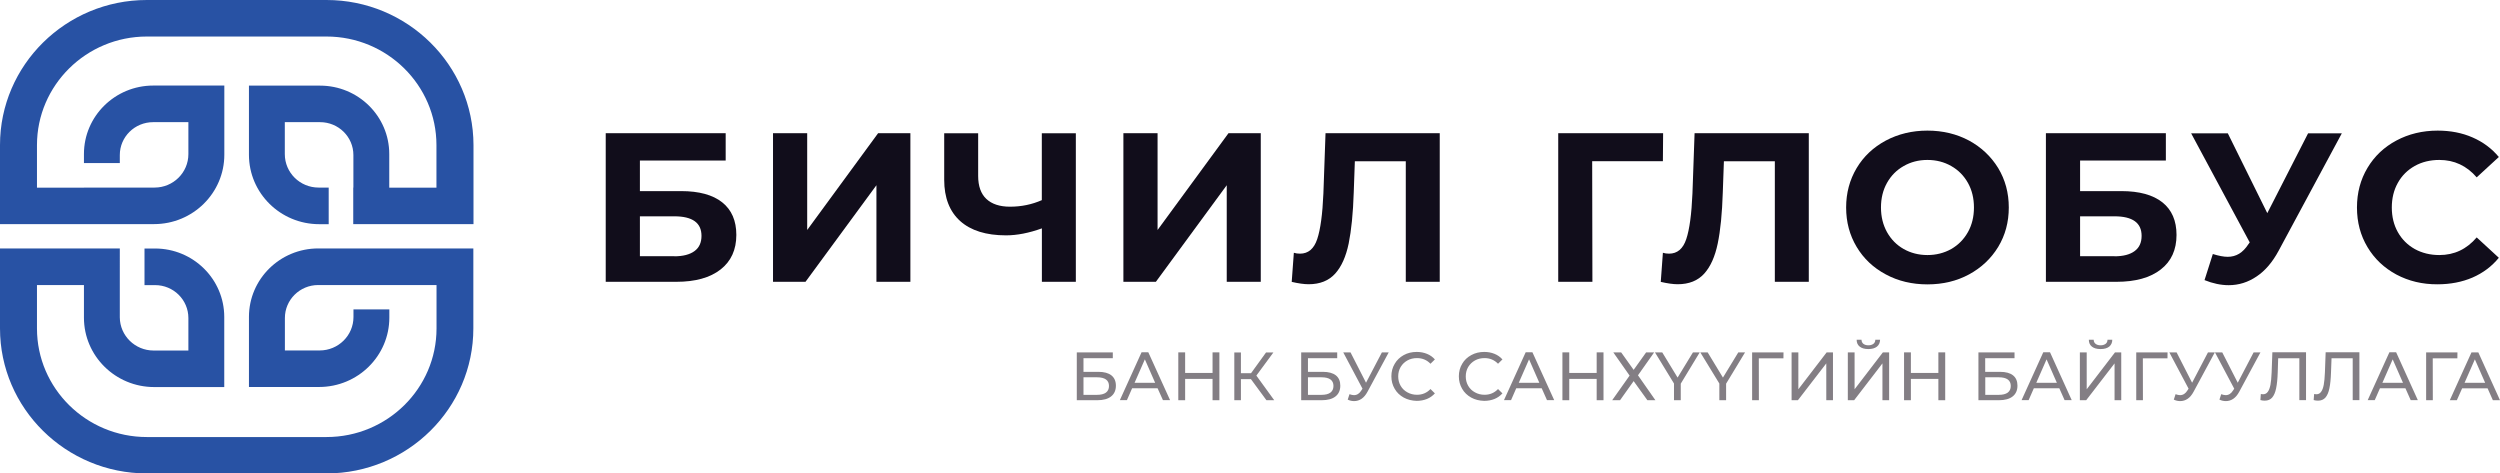 <?xml version="1.0" encoding="utf-8"?>
<!-- Generator: Adobe Illustrator 23.0.6, SVG Export Plug-In . SVG Version: 6.00 Build 0)  -->
<svg version="1.0" id="Layer_1" xmlns="http://www.w3.org/2000/svg" xmlns:xlink="http://www.w3.org/1999/xlink" x="0px" y="0px"
	 viewBox="0 0 340.13 64.41" enable-background="new 0 0 340.13 64.41" xml:space="preserve">
<g>
	<defs>
		<rect id="SVGID_1_" width="340.13" height="64.41"/>
	</defs>
	<clipPath id="SVGID_2_">
		<use xlink:href="#SVGID_1_"  overflow="visible"/>
	</clipPath>
	<path clip-path="url(#SVGID_2_)" fill="#110D1B" d="M91.74,34.87c1.19,0,2.11-0.24,2.75-0.71c0.64-0.47,0.95-1.16,0.95-2.07
		c0-1.78-1.23-2.66-3.7-2.66h-4.68v5.43H91.74z M82.41,18.12h16.32v3.72H87.06v4.16h5.61c2.44,0,4.31,0.51,5.59,1.53
		c1.28,1.02,1.92,2.5,1.92,4.43c0,2.02-0.72,3.59-2.14,4.7c-1.43,1.12-3.44,1.68-6.04,1.68h-9.59V18.12z"/>
</g>
<polygon fill="#110D1B" points="105.17,18.12 109.82,18.12 109.82,31.29 119.47,18.12 123.86,18.12 123.86,38.34 119.24,38.34 
	119.24,25.2 109.59,38.34 105.17,38.34 "/>
<g>
	<defs>
		<rect id="SVGID_3_" width="340.13" height="64.41"/>
	</defs>
	<clipPath id="SVGID_4_">
		<use xlink:href="#SVGID_3_"  overflow="visible"/>
	</clipPath>
	<path clip-path="url(#SVGID_4_)" fill="#110D1B" d="M146.37,18.12v20.22h-4.62v-7.27c-1.75,0.63-3.38,0.95-4.88,0.95
		c-2.71,0-4.79-0.65-6.24-1.95c-1.44-1.3-2.17-3.17-2.17-5.61v-6.33h4.62v5.8c0,1.39,0.37,2.43,1.11,3.13
		c0.74,0.7,1.82,1.06,3.22,1.06c1.54,0,2.99-0.3,4.33-0.89v-9.1H146.37z"/>
</g>
<polygon fill="#110D1B" points="152.84,18.12 157.49,18.12 157.49,31.29 167.14,18.12 171.53,18.12 171.53,38.34 166.9,38.34 
	166.9,25.2 157.26,38.34 152.84,38.34 "/>
<g>
	<defs>
		<rect id="SVGID_5_" width="340.13" height="64.41"/>
	</defs>
	<clipPath id="SVGID_6_">
		<use xlink:href="#SVGID_5_"  overflow="visible"/>
	</clipPath>
	<path clip-path="url(#SVGID_6_)" fill="#110D1B" d="M195.88,18.12v20.22h-4.62v-16.4h-6.93l-0.15,4.22
		c-0.09,2.87-0.33,5.2-0.69,6.97c-0.37,1.78-0.98,3.15-1.84,4.1c-0.86,0.95-2.06,1.44-3.6,1.44c-0.63,0-1.41-0.11-2.31-0.32
		l0.29-3.96c0.25,0.08,0.53,0.12,0.84,0.12c1.12,0,1.9-0.66,2.34-1.98c0.44-1.32,0.72-3.38,0.84-6.2l0.29-8.21H195.88z"/>
</g>
<polygon fill="#110D1B" points="226.24,21.93 216.62,21.93 216.65,38.34 212,38.34 212,18.12 226.27,18.12 "/>
<g>
	<defs>
		<rect id="SVGID_7_" width="340.13" height="64.41"/>
	</defs>
	<clipPath id="SVGID_8_">
		<use xlink:href="#SVGID_7_"  overflow="visible"/>
	</clipPath>
	<path clip-path="url(#SVGID_8_)" fill="#110D1B" d="M246.09,18.12v20.22h-4.62v-16.4h-6.93l-0.15,4.22
		c-0.09,2.87-0.32,5.2-0.69,6.97c-0.37,1.78-0.98,3.15-1.84,4.1c-0.86,0.95-2.06,1.44-3.6,1.44c-0.63,0-1.41-0.11-2.31-0.32
		l0.29-3.96c0.25,0.08,0.53,0.12,0.84,0.12c1.12,0,1.9-0.66,2.34-1.98c0.44-1.32,0.72-3.38,0.84-6.2l0.29-8.21H246.09z"/>
	<path clip-path="url(#SVGID_8_)" fill="#110D1B" d="M265.47,33.88c0.96-0.55,1.72-1.32,2.27-2.3c0.55-0.98,0.82-2.1,0.82-3.35
		c0-1.25-0.27-2.37-0.82-3.35c-0.55-0.98-1.31-1.75-2.27-2.29c-0.96-0.55-2.04-0.83-3.24-0.83s-2.27,0.28-3.23,0.83
		c-0.97,0.55-1.72,1.31-2.27,2.29c-0.55,0.98-0.82,2.1-0.82,3.35c0,1.26,0.28,2.37,0.82,3.35c0.55,0.98,1.3,1.75,2.27,2.3
		c0.96,0.54,2.04,0.82,3.23,0.82S264.51,34.42,265.47,33.88 M256.56,37.33c-1.69-0.9-3.01-2.15-3.96-3.74
		c-0.95-1.59-1.43-3.37-1.43-5.36c0-1.98,0.48-3.76,1.43-5.36c0.95-1.59,2.27-2.83,3.96-3.74c1.69-0.9,3.58-1.36,5.67-1.36
		c2.1,0,3.99,0.46,5.67,1.36c1.67,0.91,2.99,2.16,3.96,3.74c0.96,1.59,1.44,3.38,1.44,5.36c0,1.99-0.48,3.77-1.44,5.36
		c-0.97,1.59-2.29,2.83-3.96,3.74c-1.68,0.91-3.56,1.36-5.67,1.36C260.14,38.69,258.24,38.24,256.56,37.33"/>
	<path clip-path="url(#SVGID_8_)" fill="#110D1B" d="M287.68,34.87c1.19,0,2.11-0.24,2.74-0.71c0.64-0.47,0.95-1.16,0.95-2.07
		c0-1.78-1.23-2.66-3.7-2.66H283v5.43H287.68z M278.35,18.12h16.32v3.72H283v4.16h5.61c2.45,0,4.3,0.51,5.59,1.53
		c1.28,1.02,1.92,2.5,1.92,4.43c0,2.02-0.71,3.59-2.14,4.7c-1.43,1.12-3.44,1.68-6.04,1.68h-9.59V18.12z"/>
	<path clip-path="url(#SVGID_8_)" fill="#110D1B" d="M318.62,18.12l-8.61,16c-0.83,1.54-1.82,2.71-2.99,3.49
		c-1.16,0.79-2.43,1.19-3.8,1.19c-1.06,0-2.15-0.23-3.29-0.69l1.13-3.55c0.8,0.25,1.48,0.38,2.02,0.38c0.58,0,1.1-0.14,1.56-0.42
		c0.46-0.28,0.89-0.72,1.27-1.31l0.17-0.23l-7.97-14.84h4.99l5.37,10.86l5.55-10.86H318.62z"/>
	<path clip-path="url(#SVGID_8_)" fill="#110D1B" d="M326.03,37.35c-1.67-0.9-2.98-2.14-3.93-3.73c-0.95-1.59-1.43-3.38-1.43-5.39
		c0-2,0.48-3.8,1.43-5.39c0.95-1.59,2.26-2.83,3.93-3.72c1.67-0.89,3.54-1.35,5.62-1.35c1.75,0,3.34,0.31,4.75,0.93
		c1.42,0.62,2.61,1.5,3.57,2.66l-3.01,2.77c-1.36-1.58-3.06-2.37-5.08-2.37c-1.25,0-2.37,0.27-3.35,0.82
		c-0.98,0.55-1.75,1.31-2.3,2.3c-0.55,0.98-0.82,2.1-0.82,3.35c0,1.25,0.27,2.37,0.82,3.35c0.55,0.98,1.32,1.75,2.3,2.3
		c0.98,0.54,2.1,0.82,3.35,0.82c2.03,0,3.72-0.8,5.08-2.4l3.01,2.77c-0.96,1.18-2.16,2.07-3.58,2.69c-1.42,0.61-3.01,0.92-4.77,0.92
		C329.56,38.69,327.7,38.24,326.03,37.35"/>
	<path clip-path="url(#SVGID_8_)" fill="#837E84" d="M149.24,53.72c0.53,0,0.94-0.1,1.22-0.3c0.28-0.21,0.42-0.51,0.42-0.91
		c0-0.78-0.55-1.18-1.64-1.18h-1.83v2.39H149.24z M146.49,47.94h4.91v0.79h-3.99v1.86h2.03c0.78,0,1.36,0.16,1.77,0.48
		c0.4,0.32,0.61,0.79,0.61,1.4c0,0.63-0.22,1.13-0.66,1.47c-0.43,0.34-1.06,0.51-1.87,0.51h-2.79V47.94z"/>
</g>
<path fill="#837E84" d="M157.16,52.08l-1.4-3.19l-1.4,3.19H157.16z M157.49,52.82h-3.46l-0.71,1.62h-0.96l2.95-6.51h0.92l2.96,6.51
	h-0.97L157.49,52.82z"/>
<polygon fill="#837E84" points="165.9,47.94 165.9,54.45 164.97,54.45 164.97,51.55 161.24,51.55 161.24,54.45 160.31,54.45 
	160.31,47.94 161.24,47.94 161.24,50.74 164.97,50.74 164.97,47.94 "/>
<polygon fill="#837E84" points="170.19,51.58 168.83,51.58 168.83,54.45 167.93,54.45 167.93,47.95 168.83,47.95 168.83,50.77 
	170.21,50.77 172.25,47.95 173.25,47.95 170.93,51.1 173.36,54.45 172.3,54.45 "/>
<g>
	<defs>
		<rect id="SVGID_9_" width="340.13" height="64.41"/>
	</defs>
	<clipPath id="SVGID_10_">
		<use xlink:href="#SVGID_9_"  overflow="visible"/>
	</clipPath>
	<path clip-path="url(#SVGID_10_)" fill="#837E84" d="M179.78,53.72c0.54,0,0.94-0.1,1.22-0.3c0.28-0.21,0.42-0.51,0.42-0.91
		c0-0.78-0.54-1.18-1.64-1.18h-1.83v2.39H179.78z M177.03,47.94h4.9v0.79h-3.98v1.86h2.03c0.77,0,1.36,0.16,1.77,0.48
		c0.4,0.32,0.6,0.79,0.6,1.4c0,0.63-0.22,1.13-0.66,1.47c-0.43,0.34-1.06,0.51-1.87,0.51h-2.79V47.94z"/>
	<path clip-path="url(#SVGID_10_)" fill="#837E84" d="M188.94,47.94l-2.89,5.36c-0.23,0.43-0.5,0.75-0.81,0.96
		c-0.31,0.21-0.65,0.31-1.01,0.31c-0.29,0-0.58-0.06-0.87-0.2l0.24-0.74c0.23,0.08,0.43,0.13,0.61,0.13c0.41,0,0.75-0.22,1.01-0.65
		l0.15-0.23l-2.62-4.94h0.99l2.11,4.13l2.16-4.13H188.94z"/>
	<path clip-path="url(#SVGID_10_)" fill="#837E84" d="M190.98,54.09c-0.52-0.29-0.94-0.68-1.23-1.19c-0.3-0.51-0.45-1.07-0.45-1.7
		c0-0.63,0.15-1.2,0.45-1.7c0.29-0.51,0.71-0.9,1.23-1.19c0.53-0.29,1.11-0.43,1.77-0.43c0.51,0,0.97,0.09,1.39,0.26
		c0.42,0.17,0.78,0.42,1.08,0.76l-0.6,0.59c-0.49-0.51-1.1-0.77-1.83-0.77c-0.48,0-0.92,0.1-1.31,0.32
		c-0.39,0.22-0.69,0.51-0.92,0.89c-0.22,0.38-0.33,0.81-0.33,1.28c0,0.47,0.11,0.9,0.33,1.28c0.22,0.38,0.53,0.68,0.92,0.89
		c0.39,0.22,0.83,0.33,1.31,0.33c0.72,0,1.34-0.26,1.83-0.78l0.6,0.59c-0.3,0.33-0.66,0.59-1.08,0.76c-0.43,0.17-0.89,0.26-1.4,0.26
		C192.1,54.52,191.51,54.38,190.98,54.09"/>
	<path clip-path="url(#SVGID_10_)" fill="#837E84" d="M200.16,54.09c-0.52-0.29-0.94-0.68-1.23-1.19c-0.3-0.51-0.45-1.07-0.45-1.7
		c0-0.63,0.15-1.2,0.45-1.7c0.29-0.51,0.71-0.9,1.24-1.19c0.53-0.29,1.11-0.43,1.77-0.43c0.51,0,0.97,0.09,1.39,0.26
		c0.42,0.17,0.78,0.42,1.08,0.76l-0.6,0.59c-0.49-0.51-1.1-0.77-1.83-0.77c-0.48,0-0.92,0.1-1.31,0.32
		c-0.39,0.22-0.69,0.51-0.92,0.89c-0.22,0.38-0.33,0.81-0.33,1.28c0,0.47,0.11,0.9,0.33,1.28c0.22,0.38,0.53,0.68,0.92,0.89
		c0.39,0.22,0.83,0.33,1.31,0.33c0.72,0,1.34-0.26,1.83-0.78l0.6,0.59c-0.3,0.33-0.66,0.59-1.08,0.76c-0.43,0.17-0.89,0.26-1.4,0.26
		C201.27,54.52,200.68,54.38,200.16,54.09"/>
</g>
<path fill="#837E84" d="M209.43,52.08l-1.4-3.19l-1.4,3.19H209.43z M209.75,52.82h-3.46l-0.71,1.62h-0.96l2.95-6.51h0.92l2.96,6.51
	h-0.98L209.75,52.82z"/>
<polygon fill="#837E84" points="218.16,47.94 218.16,54.45 217.23,54.45 217.23,51.55 213.5,51.55 213.5,54.45 212.57,54.45 
	212.57,47.94 213.5,47.94 213.5,50.74 217.23,50.74 217.23,47.94 "/>
<polygon fill="#837E84" points="220.56,47.94 222.26,50.32 223.96,47.94 225.05,47.94 222.85,51.06 225.22,54.45 224.13,54.45 
	222.26,51.85 220.41,54.45 219.34,54.45 221.71,51.1 219.49,47.94 "/>
<polygon fill="#837E84" points="228.67,52.2 228.67,54.45 227.75,54.45 227.75,52.18 225.16,47.94 226.15,47.94 228.24,51.37 
	230.33,47.94 231.25,47.94 "/>
<polygon fill="#837E84" points="234.84,52.2 234.84,54.45 233.92,54.45 233.92,52.18 231.33,47.94 232.33,47.94 234.41,51.37 
	236.5,47.94 237.42,47.94 "/>
<polygon fill="#837E84" points="242.64,48.75 239.29,48.75 239.3,54.45 238.38,54.45 238.38,47.94 242.65,47.94 "/>
<polygon fill="#837E84" points="243.75,47.94 244.67,47.94 244.67,52.96 248.52,47.94 249.38,47.94 249.38,54.45 248.47,54.45 
	248.47,49.44 244.61,54.45 243.75,54.45 "/>
<g>
	<defs>
		<rect id="SVGID_11_" width="340.13" height="64.41"/>
	</defs>
	<clipPath id="SVGID_12_">
		<use xlink:href="#SVGID_11_"  overflow="visible"/>
	</clipPath>
	<path clip-path="url(#SVGID_12_)" fill="#837E84" d="M253.02,47.16c-0.28-0.22-0.42-0.53-0.42-0.94h0.66
		c0.01,0.24,0.09,0.43,0.26,0.56c0.17,0.13,0.39,0.2,0.68,0.2c0.28,0,0.5-0.07,0.68-0.2c0.17-0.13,0.26-0.32,0.26-0.56h0.65
		c-0.01,0.4-0.15,0.71-0.43,0.94c-0.28,0.22-0.67,0.33-1.17,0.33C253.69,47.49,253.3,47.38,253.02,47.16 M251.4,47.94h0.92v5.02
		l3.85-5.02h0.85v6.51h-0.91v-5.01l-3.85,5.01h-0.86V47.94z"/>
</g>
<polygon fill="#837E84" points="264.65,47.94 264.65,54.45 263.72,54.45 263.72,51.55 259.98,51.55 259.98,54.45 259.05,54.45 
	259.05,47.94 259.98,47.94 259.98,50.74 263.72,50.74 263.72,47.94 "/>
<g>
	<defs>
		<rect id="SVGID_13_" width="340.13" height="64.41"/>
	</defs>
	<clipPath id="SVGID_14_">
		<use xlink:href="#SVGID_13_"  overflow="visible"/>
	</clipPath>
	<path clip-path="url(#SVGID_14_)" fill="#837E84" d="M271.93,53.72c0.53,0,0.94-0.1,1.22-0.3c0.28-0.21,0.42-0.51,0.42-0.91
		c0-0.78-0.55-1.18-1.64-1.18h-1.83v2.39H271.93z M269.18,47.94h4.9v0.79h-3.99v1.86h2.02c0.78,0,1.37,0.16,1.77,0.48
		c0.4,0.32,0.6,0.79,0.6,1.4c0,0.63-0.22,1.13-0.66,1.47c-0.43,0.34-1.06,0.51-1.87,0.51h-2.78V47.94z"/>
</g>
<path fill="#837E84" d="M279.84,52.08l-1.4-3.19l-1.4,3.19H279.84z M280.17,52.82h-3.46l-0.71,1.62h-0.96l2.95-6.51h0.92l2.95,6.51
	h-0.97L280.17,52.82z"/>
<g>
	<defs>
		<rect id="SVGID_15_" width="340.13" height="64.41"/>
	</defs>
	<clipPath id="SVGID_16_">
		<use xlink:href="#SVGID_15_"  overflow="visible"/>
	</clipPath>
	<path clip-path="url(#SVGID_16_)" fill="#837E84" d="M284.61,47.16c-0.28-0.22-0.42-0.53-0.42-0.94h0.66
		c0,0.24,0.09,0.43,0.26,0.56c0.17,0.13,0.39,0.2,0.68,0.2c0.28,0,0.5-0.07,0.68-0.2c0.17-0.13,0.26-0.32,0.26-0.56h0.65
		c0,0.4-0.15,0.71-0.42,0.94c-0.28,0.22-0.67,0.33-1.17,0.33C285.27,47.49,284.88,47.38,284.61,47.16 M282.98,47.94h0.92v5.02
		l3.85-5.02h0.85v6.51h-0.91v-5.01l-3.86,5.01h-0.86V47.94z"/>
</g>
<polygon fill="#837E84" points="294.89,48.75 291.54,48.75 291.55,54.45 290.64,54.45 290.64,47.94 294.9,47.94 "/>
<g>
	<defs>
		<rect id="SVGID_17_" width="340.13" height="64.41"/>
	</defs>
	<clipPath id="SVGID_18_">
		<use xlink:href="#SVGID_17_"  overflow="visible"/>
	</clipPath>
	<path clip-path="url(#SVGID_18_)" fill="#837E84" d="M301.33,47.94l-2.89,5.36c-0.23,0.43-0.5,0.75-0.81,0.96
		c-0.31,0.21-0.65,0.31-1.01,0.31c-0.29,0-0.58-0.06-0.87-0.2l0.24-0.74c0.23,0.08,0.43,0.13,0.61,0.13c0.41,0,0.75-0.22,1.01-0.65
		l0.15-0.23l-2.62-4.94h0.99l2.11,4.13l2.16-4.13H301.33z"/>
	<path clip-path="url(#SVGID_18_)" fill="#837E84" d="M307.54,47.94l-2.89,5.36c-0.23,0.43-0.5,0.75-0.81,0.96
		c-0.31,0.21-0.65,0.31-1.01,0.31c-0.29,0-0.58-0.06-0.87-0.2l0.24-0.74c0.23,0.08,0.43,0.13,0.61,0.13c0.41,0,0.75-0.22,1.01-0.65
		l0.15-0.23l-2.62-4.94h0.99l2.11,4.13l2.16-4.13H307.54z"/>
	<path clip-path="url(#SVGID_18_)" fill="#837E84" d="M313.74,47.94v6.5h-0.91v-5.7h-2.88l-0.06,1.9c-0.03,0.9-0.1,1.63-0.22,2.19
		c-0.11,0.56-0.3,0.98-0.54,1.26c-0.25,0.28-0.58,0.42-1.01,0.42c-0.19,0-0.39-0.02-0.59-0.08l0.06-0.82c0.1,0.02,0.2,0.03,0.3,0.03
		c0.26,0,0.48-0.1,0.64-0.32c0.17-0.22,0.28-0.54,0.37-0.96c0.08-0.43,0.13-0.99,0.16-1.69l0.1-2.74H313.74z"/>
	<path clip-path="url(#SVGID_18_)" fill="#837E84" d="M321,47.94v6.5h-0.91v-5.7h-2.88l-0.07,1.9c-0.03,0.9-0.1,1.63-0.22,2.19
		c-0.11,0.56-0.3,0.98-0.54,1.26c-0.25,0.28-0.58,0.42-1.01,0.42c-0.19,0-0.38-0.02-0.59-0.08l0.06-0.82c0.1,0.02,0.2,0.03,0.3,0.03
		c0.27,0,0.48-0.1,0.64-0.32c0.17-0.22,0.29-0.54,0.37-0.96c0.08-0.43,0.13-0.99,0.16-1.69l0.1-2.74H321z"/>
</g>
<path fill="#837E84" d="M326.93,52.08l-1.4-3.19l-1.4,3.19H326.93z M327.26,52.82h-3.46l-0.71,1.62h-0.96l2.95-6.51h0.92l2.95,6.51
	h-0.97L327.26,52.82z"/>
<polygon fill="#837E84" points="334.33,48.75 330.98,48.75 330.99,54.45 330.08,54.45 330.08,47.94 334.34,47.94 "/>
<path fill="#837E84" d="M336.71,48.89l1.4,3.19h-2.8L336.71,48.89z M336.25,47.94l-2.95,6.51h0.96l0.72-1.62h3.46l0.72,1.62h0.97
	l-2.95-6.51H336.25z"/>
<g>
	<defs>
		<rect id="SVGID_19_" width="340.13" height="64.41"/>
	</defs>
	<clipPath id="SVGID_20_">
		<use xlink:href="#SVGID_19_"  overflow="visible"/>
	</clipPath>
	<path clip-path="url(#SVGID_20_)" fill="#2852A4" d="M44.42,0H19.98C8.97,0,0,8.85,0,19.73v5.79v4.97h5.03H16.3h0.68h3.98
		c5.28,0,9.56-4.23,9.56-9.44v-9.41h-9.67c-5.2,0-9.43,4.17-9.43,9.31v1.24h4.88v-1.1c0-2.47,2.03-4.47,4.54-4.47h4.79v4.35
		c0,2.51-2.06,4.55-4.6,4.55H16.3v0h-4.88v0.01H5.03v-5.79c0-8.14,6.71-14.77,14.95-14.77h24.44c8.25,0,14.96,6.63,14.96,14.77v5.79
		h-6.42v-4.57c0-5.15-4.22-9.31-9.42-9.31h-9.67v9.41c0,5.21,4.28,9.44,9.56,9.44h1.29v-4.98h-1.37c-2.54,0-4.6-2.03-4.6-4.55v-4.35
		h4.8c2.5,0,4.53,2,4.53,4.47v4.42h0v0.01h-0.02v4.97h0.02h4.42h6.89h5.03v-4.97v-5.79C64.4,8.85,55.44,0,44.42,0"/>
	<path clip-path="url(#SVGID_20_)" fill="#2852A4" d="M52.92,33.8h-0.43h-4.44h-0.04h-4.71c-5.2,0-9.43,4.17-9.43,9.31v9.54h9.54
		c5.28,0,9.56-4.23,9.56-9.44v-1.12h-4.88v1.04c0,2.51-2.06,4.55-4.6,4.55h-4.73v-4.42c0-2.47,2.03-4.48,4.53-4.48h0.26v0h9.42v0
		h6.42v5.91c0,8.15-6.71,14.77-14.96,14.77H19.98c-8.24,0-14.95-6.62-14.95-14.77v-5.91h4.68h1.71v4.44c0,5.21,4.28,9.44,9.56,9.44
		h9.53v-9.54c0-5.14-4.22-9.31-9.42-9.31h-1.43v4.98h1.44c2.5,0,4.53,2,4.53,4.48v4.42H20.9c-2.53,0-4.58-2.02-4.6-4.51
		c0-0.01,0-0.02,0-0.03v-4.36v-0.01h0V33.8h0h-4.51H9.71H5.03H0v4.97v5.91c0,10.88,8.97,19.73,19.98,19.73h24.44
		c11.02,0,19.98-8.85,19.98-19.73v-5.91V33.8h-5.03H52.92z"/>
</g>
</svg>
